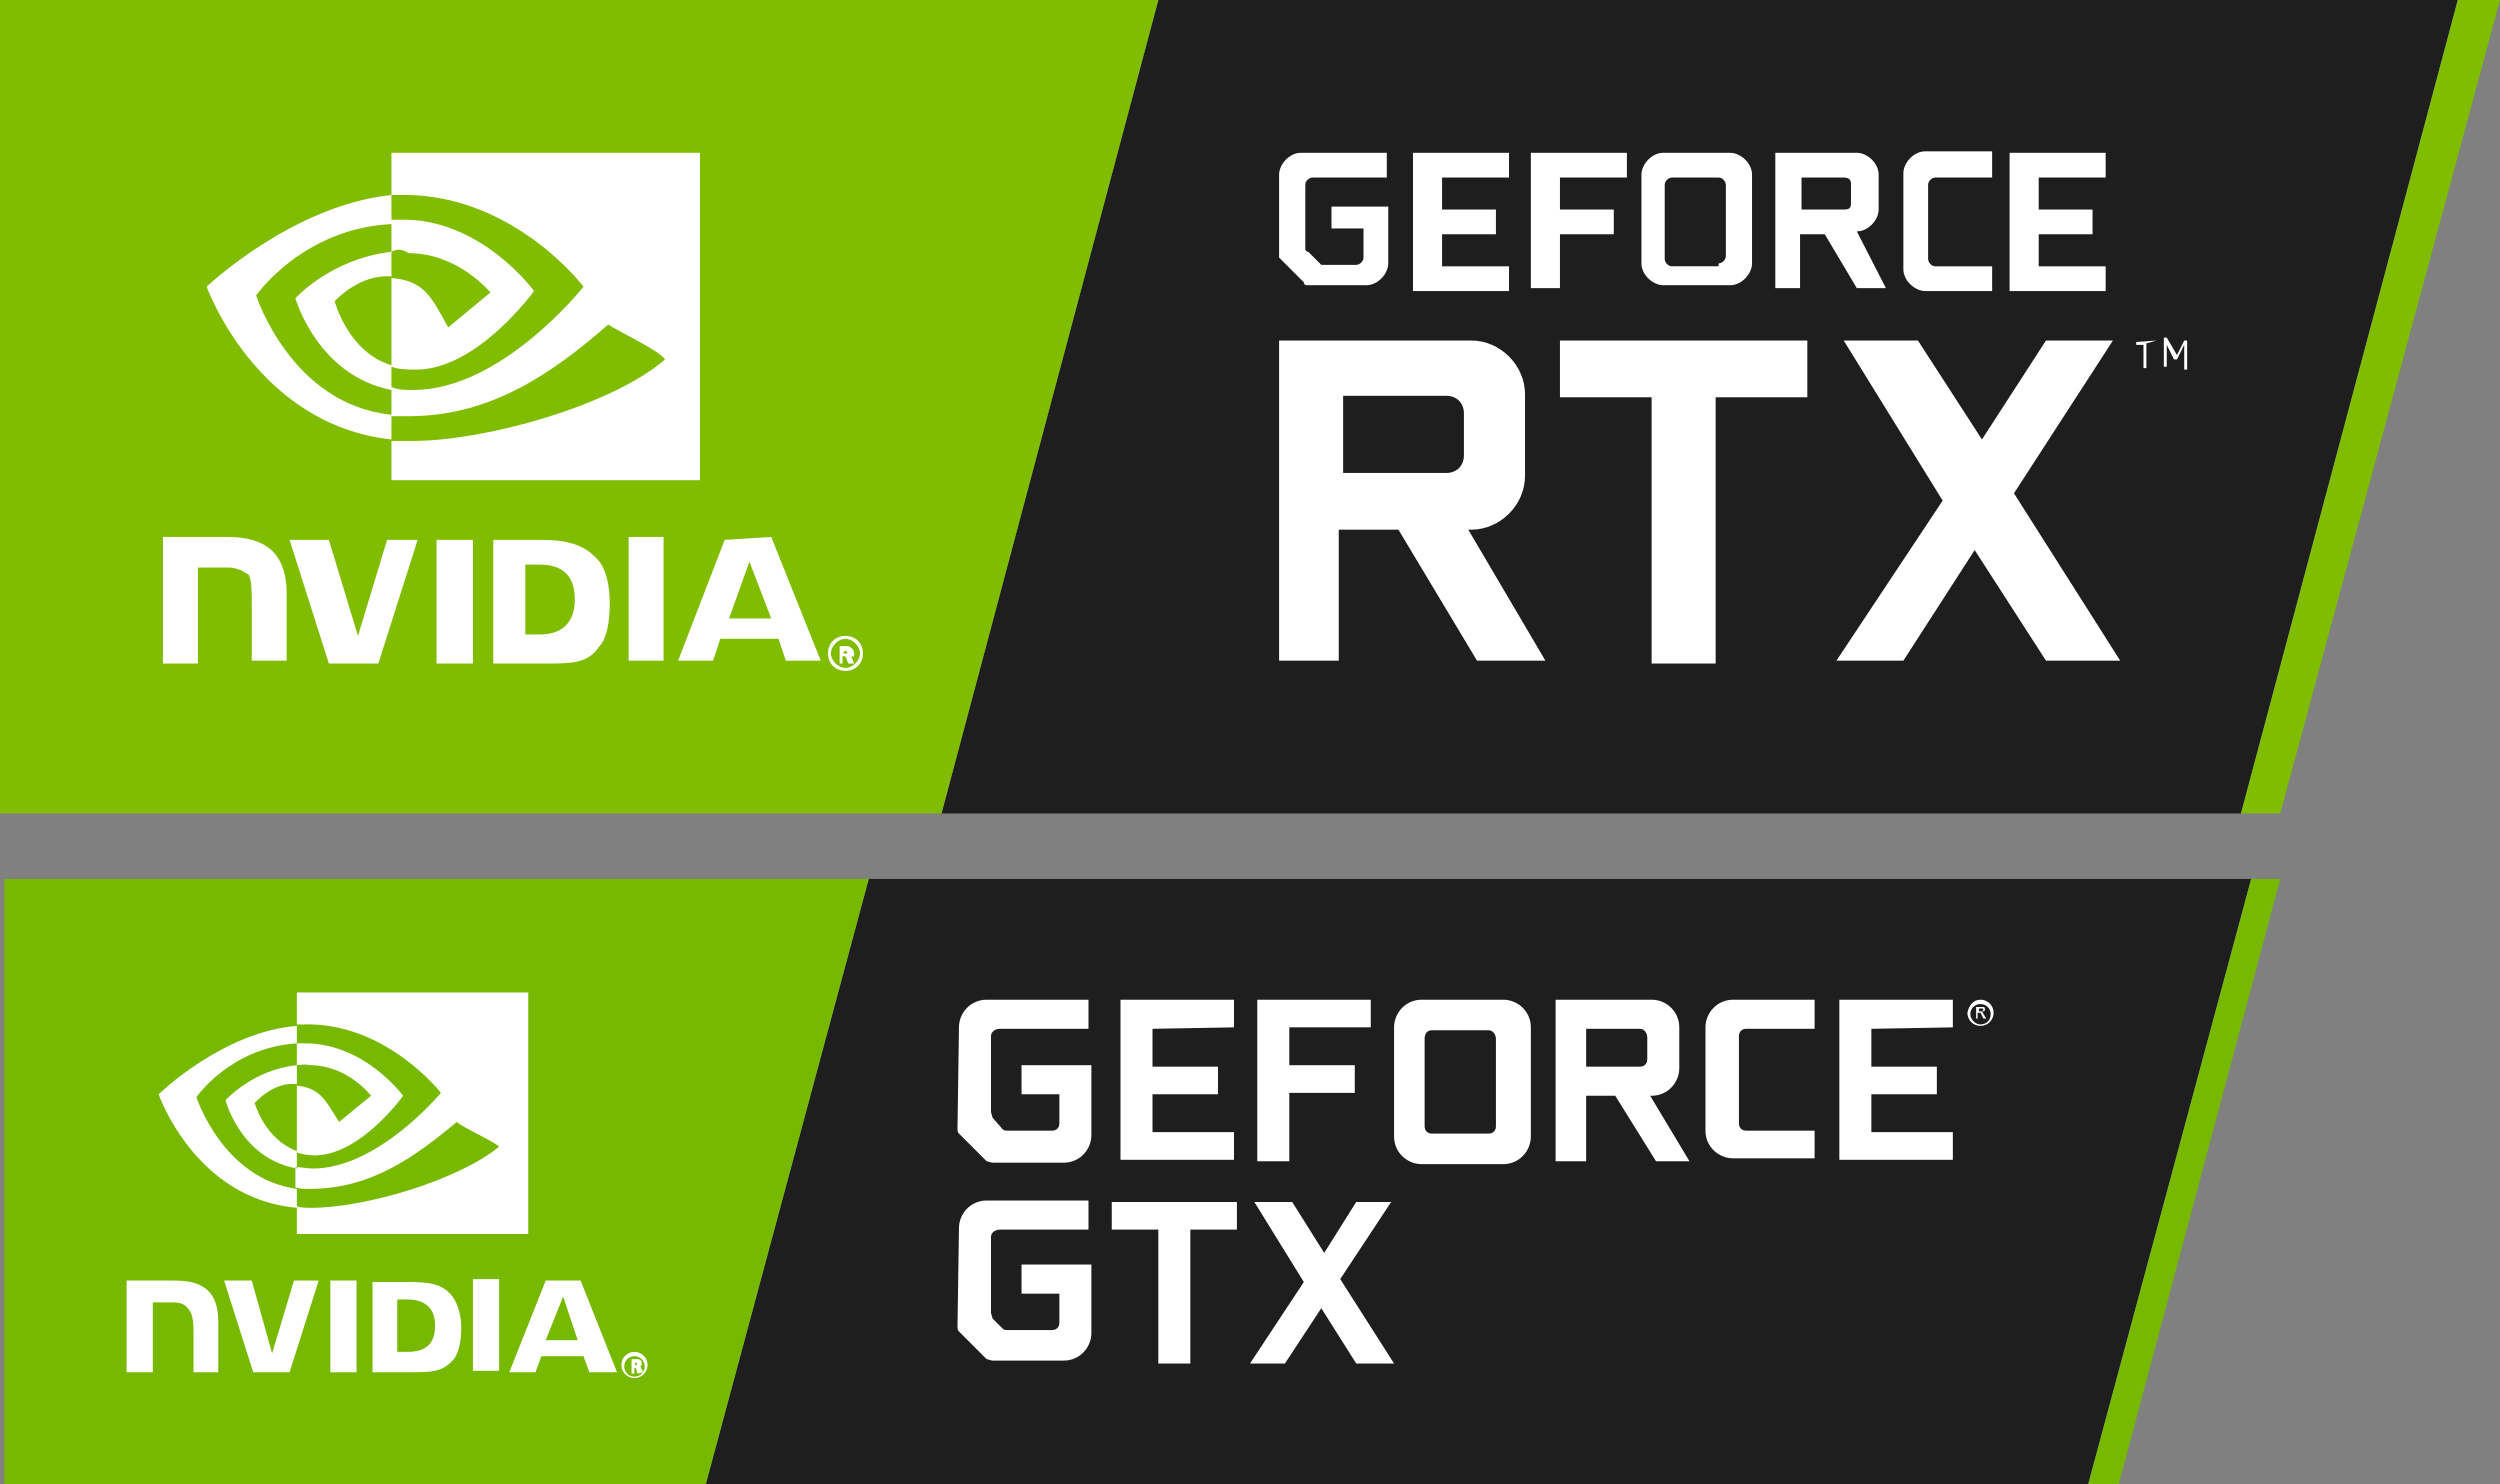<?xml version="1.0" encoding="utf-8"?>
<!-- Generator: Adobe Illustrator 24.0.0, SVG Export Plug-In . SVG Version: 6.00 Build 0)  -->
<svg version="1.1" id="圖層_2" xmlns="http://www.w3.org/2000/svg" xmlns:xlink="http://www.w3.org/1999/xlink" x="0px" y="0px"
	 viewBox="0 0 171.8 102" style="enable-background:new 0 0 171.8 102;" xml:space="preserve">
<rect x="0" y="0" width="171.8" height="102" fill="#808080" stroke="none"/>
<style type="text/css">
	.st0{fill:#1E1E1E;}
	.st1{fill:#80BC00;}
	.st2{fill:#FFFFFF;}
	.st3{fill:#76B900;}
</style>
<g>
	<g id="NVIDIA_GeForce_RTX_1_">
		<g id="XMLID_1_">
			<g>
				<g>
					<g>
						<polygon class="st0" points="79.6,0 64.7,55.9 64.7,55.9 154,55.9 168.9,0 						"/>
						<polygon class="st1" points="168.9,0 154,55.9 156.7,55.9 171.8,0 						"/>
						<polygon class="st1" points="0,0 0,55.9 64.7,55.9 79.6,0 						"/>
						<g id="NVIDIA_Logo_18_">
							<path id="NVIDIA_117_" class="st2" d="M30,37.1v8.5h2.5v-8.5H30z M11.2,37.1v8.5h2.4V39h2c0.7,0,1,0.2,1.5,0.5
								c0.2,0.5,0.2,1,0.2,2.2v3.7h2.4v-4.6c0-3.4-2.2-3.9-4.1-3.9h-4.4 M33.9,37.1v8.5h3.9c2,0,2.7-0.2,3.4-1.2
								c0.5-0.5,0.7-1.7,0.7-2.9c0-1.2-0.2-2.2-0.7-2.9c-1-1.2-2.2-1.5-4.1-1.5C37.1,37.1,33.9,37.1,33.9,37.1z M36.1,38.8h1
								c1.5,0,2.4,0.7,2.4,2.4s-1,2.4-2.4,2.4h-1C36.1,43.7,36.1,38.8,36.1,38.8z M26.6,37.1l-2,6.6l-2-6.6h-2.7l2.7,8.5H26l2.7-8.5
								C28.8,37.1,26.6,37.1,26.6,37.1z M43.2,45.4h2.4v-8.5h-2.4C43.2,36.9,43.2,45.4,43.2,45.4z M49.8,37.1l-3.2,8.3H49l0.5-1.5h4
								l0.5,1.5h2.4L53,36.9L49.8,37.1z M58.1,46.1c-0.7,0-1.2-0.5-1.2-1.2s0.5-1.2,1.2-1.2s1.2,0.5,1.2,1.2
								C59.3,45.6,58.8,46.1,58.1,46.1z M58.1,43.9c-0.5,0-1,0.5-1,1s0.5,1,1,1s1-0.5,1-1S58.6,43.9,58.1,43.9z M58.3,45.6l-0.2-0.5
								h-0.2v0.5h-0.2v-1.2h0.5c0.2,0,0.5,0.2,0.5,0.5s0,0.2-0.2,0.2l0.2,0.5C58.6,45.6,58.3,45.6,58.3,45.6z M58.1,44.7L58.1,44.7
								l-0.2,0.2h0.2C58.3,44.9,58.3,44.9,58.1,44.7C58.3,44.7,58.3,44.7,58.1,44.7z M51.5,38.6l1.5,3.9h-2.9L51.5,38.6z"/>
							<path id="Eye_Mark_94_" class="st2" d="M26.9,17.3v-2.2c0.2,0,0.5,0,0.5,0c5.6-0.2,9.3,4.9,9.3,4.9s-3.9,5.4-8.1,5.4
								c-0.5,0-1.2,0-1.7-0.2v-6.1c2.2,0.2,2.7,1.2,3.9,3.4l2.9-2.4c0,0-2.2-2.7-5.6-2.7C27.6,17.1,27.3,17.1,26.9,17.3 M26.9,10.5
								v2.9c0.2,0,0.5,0,0.5,0c7.8-0.2,12.7,6.3,12.7,6.3s-5.6,7.1-11.7,7.1c-0.5,0-1,0-1.5-0.2v2c0.5,0,0.7,0,1.2,0
								c5.6,0,9.8-2.9,13.7-6.3c0.7,0.5,3.4,1.7,3.9,2.4c-3.7,3.2-12.4,5.6-17.3,5.6c-0.5,0-1,0-1.5,0V33h21.2V10.5H26.9z
								 M26.9,25.1v1.7c-5.1-1-6.6-6.3-6.6-6.3s2.4-2.7,6.6-3.2V19l0,0c-2.2-0.2-3.9,1.7-3.9,1.7S23.9,24.2,26.9,25.1 M17.6,20.3
								c0,0,3.2-4.6,9.3-4.9v-2c-6.8,0.7-12.7,6.3-12.7,6.3s3.4,9.5,12.7,10.5v-1.7C20,27.8,17.6,20.3,17.6,20.3z"/>
						</g>
					</g>
				</g>
				<g>
					<path class="st2" d="M106.2,45.4h-4.7l-5.4-9H92v9h-4.1v-22h13.2c2,0,3.7,1.7,3.7,3.7v5.6c0,2-1.7,3.7-3.7,3.7h-0.2L106.2,45.4
						z M92.3,32.5h7.1c0.7,0,1.2-0.5,1.2-1.2v-2.9c0-0.7-0.5-1.2-1.2-1.2h-7.1V32.5z"/>
					<path class="st2" d="M124.2,23.4v3.9h-6.3v18.3h-4.4V27.3h-6.3v-3.9H124.2z"/>
					<path class="st2" d="M140.6,23.4h4.6l-6.8,10.5l7.3,11.5h-5.1l-4.9-7.6l-4.9,7.6h-4.6l7.3-11l-6.8-11h5.1l4.4,6.8L140.6,23.4z"
						/>
					<g>
						<path class="st2" d="M148.2,23.4L148.2,23.4l-0.7,0.2v1.7h-0.2v-1.6h-0.5v-0.2L148.2,23.4L148.2,23.4z M150.1,23.4h0.2v2h-0.2
							v-1.7l-0.5,1h-0.2l-0.5-1v1.5h-0.2v-2h0.2l0.7,1.2L150.1,23.4z"/>
					</g>
				</g>
				<g>
					<g>
						<path class="st2" d="M87.9,12c0-0.7,0.7-1.5,1.5-1.5h5.9v1.7h-5.1c-0.2,0-0.5,0.2-0.5,0.5v4.4c0,0,0,0.2,0.2,0.2l0.7,0.7
							l0.2,0.2h2.4c0.2,0,0.5-0.2,0.5-0.5v-2h-2.2v-1.5h3.9v3.9c0,0.7-0.7,1.5-1.5,1.5h-4.1c0,0-0.2,0-0.2-0.2l-1.5-1.5l-0.2-0.2
							C87.9,17.7,87.9,12,87.9,12z"/>
						<path class="st2" d="M99.1,12.2v2.2h3.7v1.7h-3.7v2.2h4.6V20h-6.6v-9.5h6.6v1.7C103.7,12.2,99.1,12.2,99.1,12.2z"/>
						<path class="st2" d="M106.9,19.8h-1.7v-9.3h6.6v1.7h-4.6v2.2h3.7v1.7h-3.7v3.7C107.2,19.8,106.9,19.8,106.9,19.8z"/>
						<path class="st2" d="M112.8,12c0-0.7,0.7-1.5,1.5-1.5h4.6c0.7,0,1.5,0.7,1.5,1.5v6.1c0,0.7-0.7,1.5-1.5,1.5h-4.6
							c-0.7,0-1.5-0.7-1.5-1.5V12z M118.1,18.1c0.2,0,0.5-0.2,0.5-0.5v-4.9c0-0.2-0.2-0.5-0.5-0.5h-3.2c-0.2,0-0.5,0.2-0.5,0.5v5.1
							c0,0.2,0.2,0.5,0.5,0.5h3.2V18.1z"/>
						<path class="st2" d="M129.6,19.8h-2l-2.2-3.7h-1.7v3.7H122v-9.3h5.6c0.7,0,1.5,0.7,1.5,1.5v2.4c0,0.7-0.7,1.5-1.5,1.5l0,0
							L129.6,19.8z M123.8,14.4h2.9c0.5,0,0.5-0.2,0.5-0.5v-1.2c0-0.2,0-0.5-0.5-0.5h-2.9V14.4z"/>
						<path class="st2" d="M136.9,12.2H133c-0.2,0-0.5,0.2-0.5,0.5v5.1c0,0.2,0.2,0.5,0.5,0.5h3.9V20h-4.6c-0.7,0-1.5-0.7-1.5-1.5
							v-6.6c0-0.7,0.7-1.5,1.5-1.5h4.6V12.2z"/>
						<path class="st2" d="M140.1,12.2v2.2h3.7v1.7h-3.7v2.2h4.6V20h-6.6v-9.5h6.6v1.7C144.7,12.2,140.1,12.2,140.1,12.2z"/>
					</g>
				</g>
			</g>
		</g>
	</g>
	<g id="NVIDIA_GeForce_GTX_Logo_2_">
		<g>
			<polygon class="st0" points="59.7,60.4 48.5,102 48.5,102 143.5,102 154.7,60.4 			"/>
			<polygon class="st3" points="154.7,60.4 143.5,102 145.6,102 156.7,60.4 			"/>
			<polygon class="st3" points="0.3,60.4 0.3,102 48.5,102 59.7,60.4 			"/>
			<g id="NVIDIA_Logo_10_">
				<path id="NVIDIA_10_" class="st2" d="M22.7,88v6.3h1.8V88H22.7z M8.7,88v6.3h1.8v-4.8h1.4c0.4,0,0.8,0.1,1,0.4
					c0.3,0.3,0.4,0.8,0.4,1.6v2.8H15v-3.5c0-2.5-1.6-2.8-3.1-2.8H8.7 M25.6,88v6.3h2.9c1.6,0,2-0.2,2.6-0.8c0.4-0.4,0.6-1.3,0.6-2.2
					c0-0.9-0.2-1.6-0.6-2.2c-0.7-0.9-1.6-1-3.1-1h-2.4V88z M27.3,89.3H28c1.1,0,1.9,0.5,1.9,1.8s-0.7,1.8-1.9,1.8h-0.7V89.3z
					 M20.2,88l-1.5,5l-1.4-5h-1.9l2,6.3h2.5l2-6.3H20.2z M32.5,94.2h1.8v-6.3h-1.8V94.2z M37.5,88L35,94.3h1.8l0.4-1.1h2.9l0.4,1.1
					h1.9L39.9,88H37.5z M43.6,94.7c-0.5,0-0.9-0.4-0.9-0.9s0.4-0.9,0.9-0.9s0.9,0.4,0.9,0.9S44.1,94.7,43.6,94.7z M43.6,93.2
					c-0.4,0-0.7,0.3-0.7,0.7c0,0.4,0.3,0.7,0.7,0.7s0.7-0.3,0.7-0.7S44,93.2,43.6,93.2z M43.8,94.4L43.7,94h-0.1v0.4h-0.2v-1h0.4
					c0.2,0,0.3,0.1,0.3,0.3S44,93.9,44,93.9l0.2,0.4L43.8,94.4L43.8,94.4z M43.7,93.6L43.7,93.6l-0.1,0.2h0.1
					C43.8,93.8,43.8,93.7,43.7,93.6C43.8,93.6,43.7,93.6,43.7,93.6z M38.7,89.1l1,3h-2.2L38.7,89.1z"/>
				<path id="Eye_Mark_10_" class="st2" d="M20.4,73.2v-1.5c0.1,0,0.3,0,0.4,0c4.2-0.1,6.9,3.6,6.9,3.6s-2.9,4.1-6.1,4.1
					c-0.4,0-0.9-0.1-1.2-0.2v-4.6c1.6,0.2,1.9,0.9,2.9,2.5l2.2-1.8c0,0-1.6-2.1-4.2-2.1C20.9,73.1,20.6,73.2,20.4,73.2 M20.4,68.2
					v2.2c0.1,0,0.3,0,0.4,0c5.7-0.2,9.5,4.7,9.5,4.7s-4.3,5.2-8.8,5.2c-0.4,0-0.8-0.1-1.2-0.1v1.4c0.3,0.1,0.6,0.1,1,0.1
					c4.2,0,7.2-2.2,10.1-4.6c0.4,0.4,2.5,1.3,2.9,1.7c-2.8,2.3-9.2,4.2-12.9,4.2c-0.4,0-0.7,0-1-0.1v1.9h15.9V68.2H20.4z M20.4,79.1
					v1.2c-3.9-0.7-4.9-4.7-4.9-4.7s1.9-2.1,4.9-2.4v1.3l0,0c-1.6-0.2-2.9,1.3-2.9,1.3S18.2,78.3,20.4,79.1 M13.5,75.4
					c0,0,2.3-3.4,6.9-3.7v-1.2c-5.1,0.4-9.5,4.7-9.5,4.7s2.5,7.2,9.5,7.8v-1.3C15.3,81,13.5,75.4,13.5,75.4z"/>
			</g>
		</g>
		<g>
			<path class="st2" d="M65.9,84.4c0-1,0.8-1.9,1.9-1.9h7v2h-6.1c-0.3,0-0.6,0.2-0.6,0.5v5.2c0,0.1,0.1,0.3,0.1,0.4l0.7,0.7
				c0.1,0.1,0.2,0.1,0.4,0.1h3c0.3,0,0.5-0.2,0.5-0.5v-2h-2.6v-2H75v4.7c0,1-0.8,1.9-1.9,1.9h-4.9c-0.1,0-0.3-0.1-0.4-0.1l-1.9-1.9
				c-0.1-0.1-0.1-0.2-0.1-0.4L65.9,84.4L65.9,84.4z"/>
			<path class="st2" d="M85,82.6v1.9h-3.2v9.2h-2.2v-9.2h-3.2v-1.9C76.4,82.6,85,82.6,85,82.6z"/>
			<path class="st2" d="M93.2,82.6h2.4l-3.5,5.3l3.7,5.8h-2.6l-2.4-3.8l-2.5,3.8h-2.4l3.7-5.6l-3.4-5.5h2.6l2.2,3.5L93.2,82.6z"/>
			<g>
				<g>
					<path class="st2" d="M65.9,70.6c0-1,0.8-1.9,1.9-1.9h7v2h-6.1c-0.3,0-0.6,0.2-0.6,0.5v5.2c0,0.1,0.1,0.3,0.1,0.4l0.7,0.8
						c0.1,0.1,0.2,0.1,0.4,0.1h3c0.3,0,0.5-0.2,0.5-0.5v-2h-2.6v-2H75V78c0,1-0.8,1.9-1.9,1.9h-4.9c-0.1,0-0.3-0.1-0.4-0.1l-1.9-1.9
						c-0.1-0.1-0.1-0.2-0.1-0.4L65.9,70.6L65.9,70.6z"/>
					<path class="st2" d="M79.2,70.7v2.6h4.5v1.9h-4.5v2.6h5.6v1.9H77v-11h7.8v1.9L79.2,70.7L79.2,70.7z"/>
					<path class="st2" d="M88.6,79.8h-2.2V68.7h7.8v1.9h-5.6v2.6h4.5v1.9h-4.5C88.6,75.1,88.6,79.8,88.6,79.8z"/>
					<path class="st2" d="M95.8,70.6c0-1,0.8-1.9,1.9-1.9h5.6c1,0,1.9,0.8,1.9,1.9v7.5c0,1-0.8,1.9-1.9,1.9h-5.6
						c-1,0-1.9-0.8-1.9-1.9V70.6z M102.3,77.9c0.3,0,0.5-0.2,0.5-0.5v-6c0-0.3-0.2-0.6-0.5-0.6h-3.9c-0.3,0-0.5,0.2-0.5,0.6v6
						c0,0.3,0.2,0.5,0.5,0.5H102.3L102.3,77.9z"/>
					<path class="st2" d="M116.1,79.8h-2.3l-2.8-4.5h-2v4.5h-2.1V68.7h6.6c1,0,1.9,0.8,1.9,1.9v2.8c0,1-0.8,1.9-1.9,1.9h-0.1
						L116.1,79.8z M109,73.3h3.7c0.3,0,0.5-0.2,0.5-0.5v-1.5c0-0.3-0.2-0.6-0.5-0.6H109V73.3z"/>
					<path class="st2" d="M124.7,70.7H120c-0.3,0-0.5,0.2-0.5,0.5v6c0,0.3,0.2,0.5,0.5,0.5h4.7v1.9h-5.6c-1,0-1.9-0.8-1.9-1.9v-7.1
						c0-1,0.8-1.9,1.9-1.9h5.6V70.7z"/>
					<path class="st2" d="M128.6,70.7v2.6h4.5v1.9h-4.5v2.6h5.6v1.9h-7.8v-11h7.8v1.9L128.6,70.7L128.6,70.7z"/>
				</g>
				<g>
					<path class="st2" d="M136.1,68.7c0.5,0,0.9,0.4,0.9,0.9s-0.4,0.9-0.9,0.9s-0.9-0.4-0.9-0.9C135.3,69.1,135.6,68.7,136.1,68.7z
						 M136.1,70.4c0.4,0,0.7-0.3,0.7-0.7s-0.3-0.7-0.7-0.7s-0.7,0.3-0.7,0.7C135.4,70,135.7,70.4,136.1,70.4z M136.5,70h-0.2
						l-0.2-0.4h-0.2V70h-0.1v-0.8h0.5c0.1,0,0.1,0.1,0.1,0.1v0.1c0,0.1-0.1,0.1-0.1,0.1h-0.1L136.5,70z M136.2,69.5
						C136.2,69.5,136.3,69.5,136.2,69.5l0.1-0.1c0,0,0-0.1-0.1-0.1H136v0.2H136.2z"/>
				</g>
			</g>
		</g>
	</g>
</g>
</svg>
